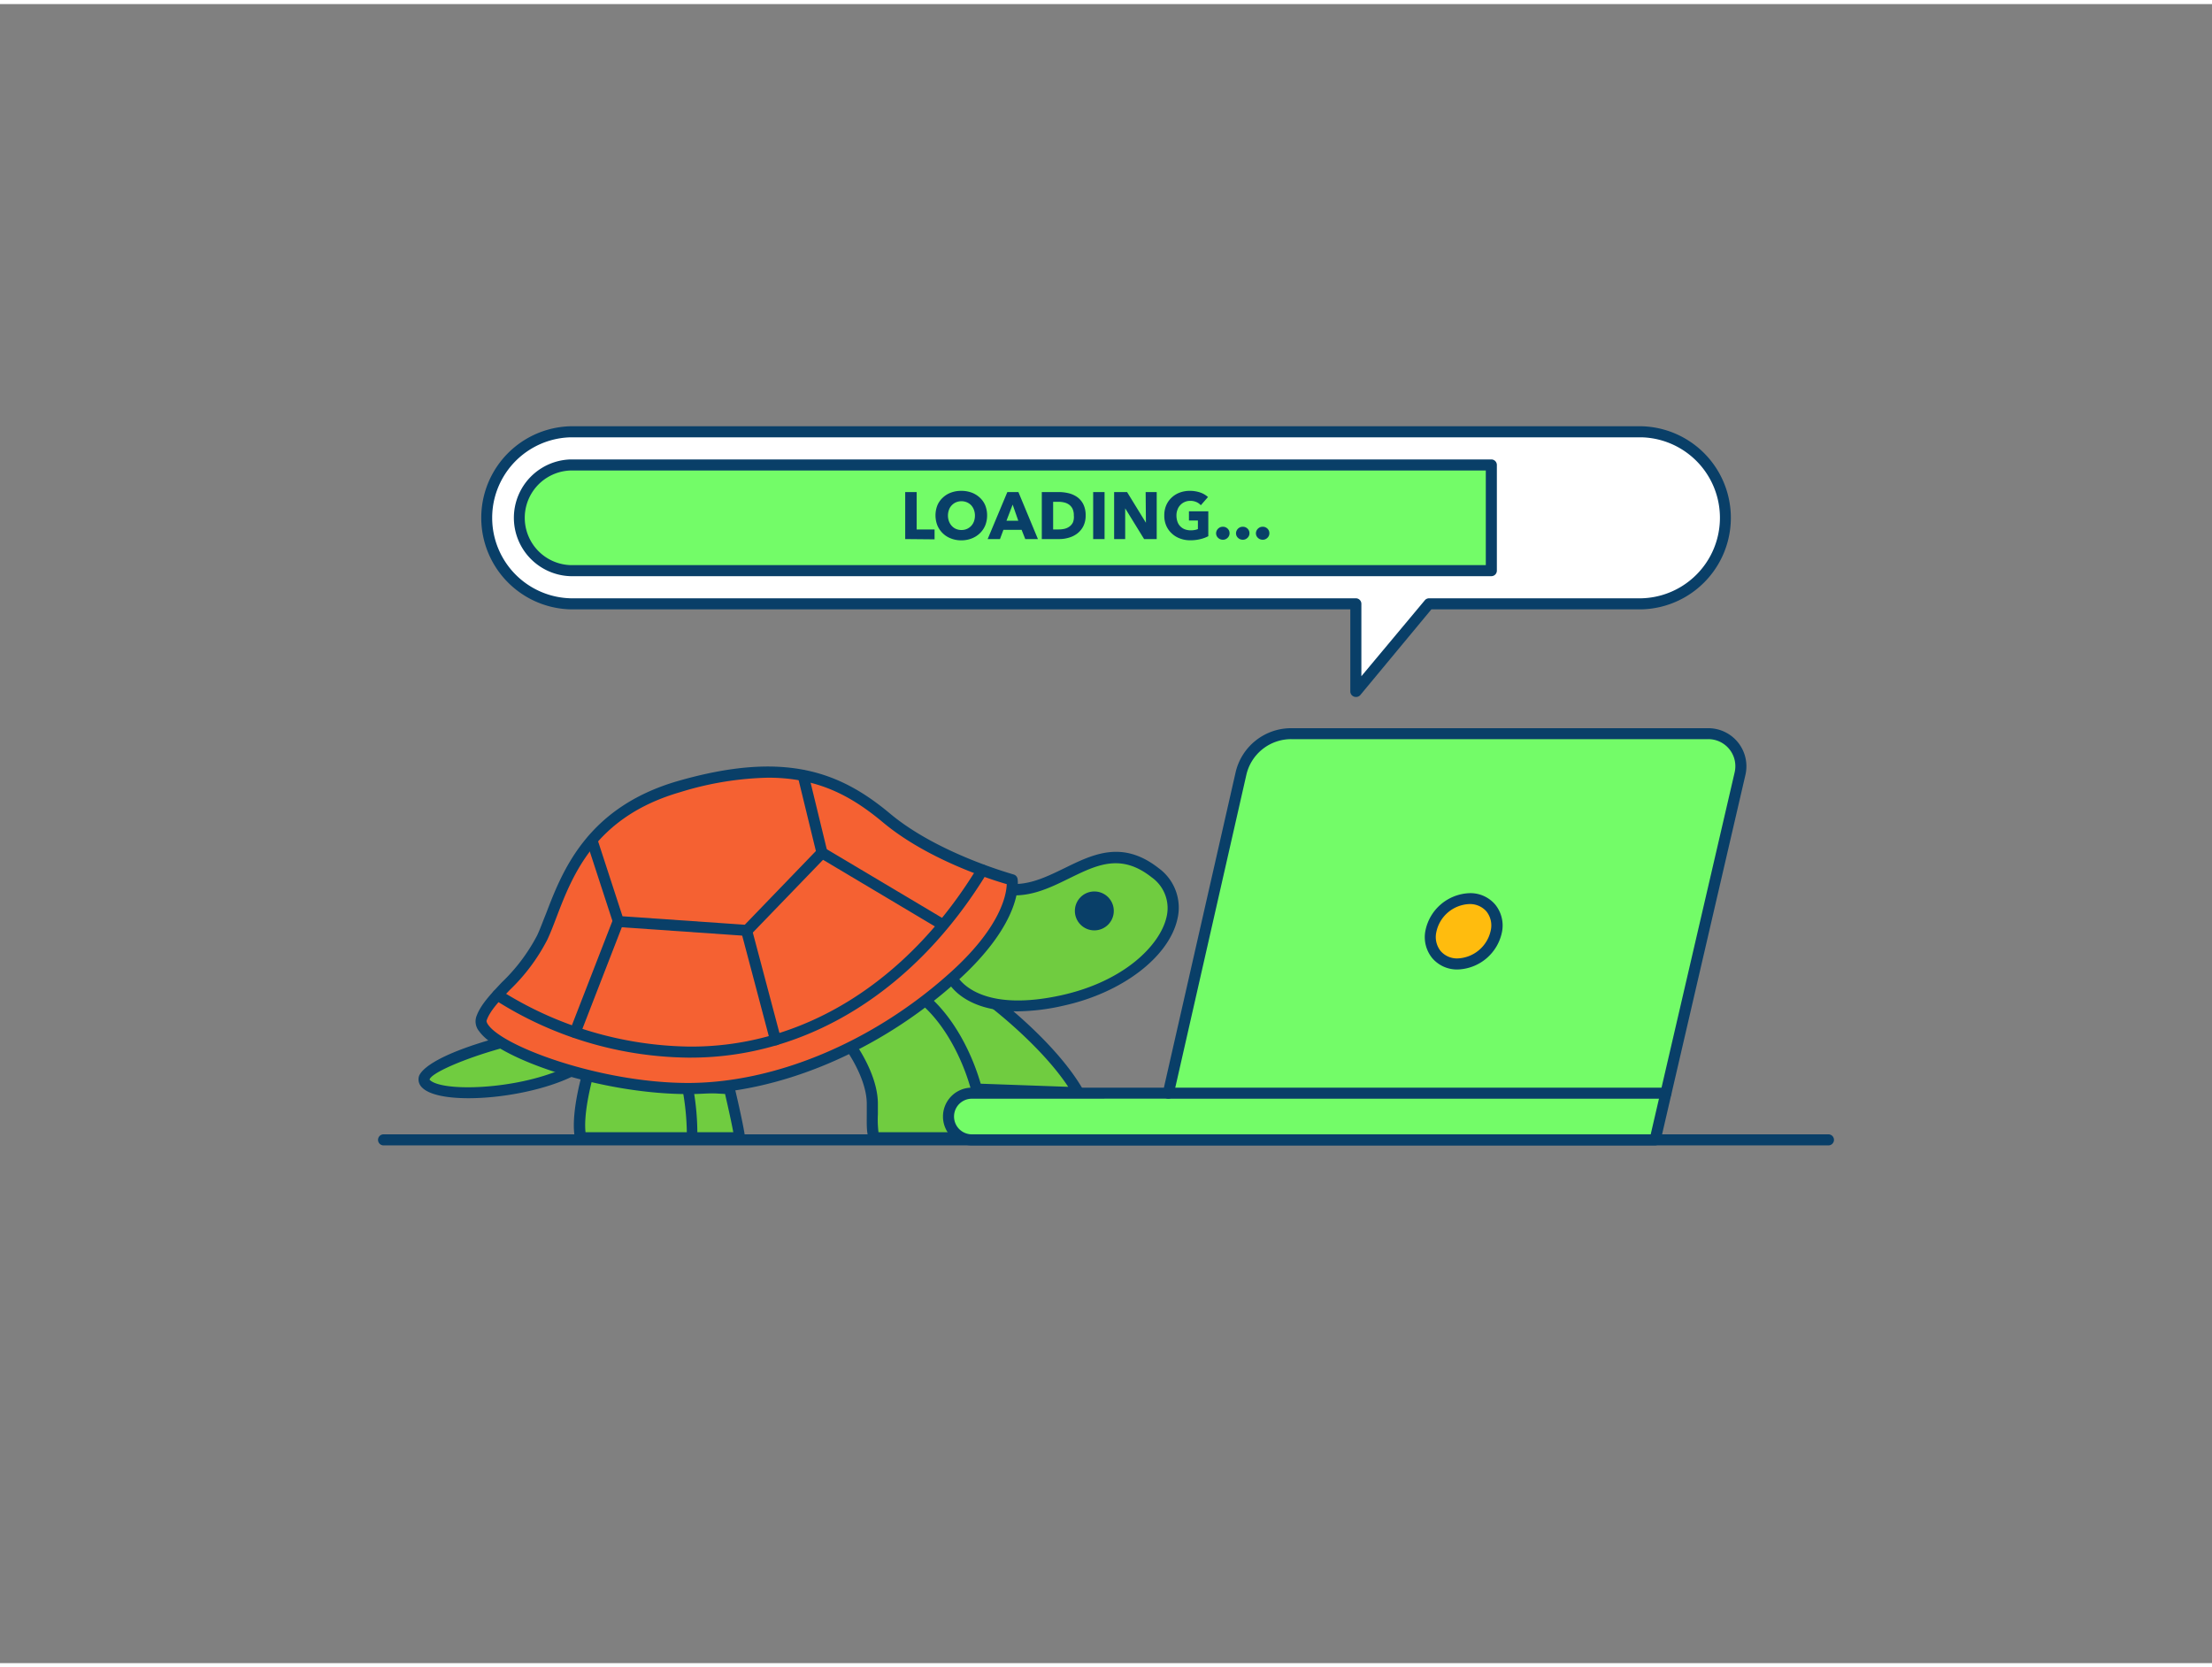 <svg xmlns="http://www.w3.org/2000/svg" viewBox="0 0 400 300" width="406" height="306" class="illustration"><rect x="0" y="0" width="400" height="300" fill="#808080" stroke="none"/><g id="_128_loading_outline" data-name="#128_loading_outline"><path d="M131.91 196.1s1.49 6.22 1.87 8.88h-15v-9.61Z" fill="#70cc40"/><path d="M133.78 206h-15a1 1 0 0 1-1-1v-9.61a1 1 0 0 1 1.05-1l13.09.72a1 1 0 0 1 .92.77c.06.25 1.51 6.29 1.89 9a1 1 0 0 1-1 1.15Zm-14-2h12.82c-.41-2.23-1.16-5.49-1.49-6.92l-11.29-.63Z" fill="#093f68"/><path d="M179.16 180.16s10.94 8.17 15.82 16.7l-21.26-.76s-5.83-13.5-11.64-15c0 0 7.79-8.31 9.43-8.09s7.65 7.15 7.65 7.15Z" fill="#70cc40"/><path d="m195 197.86-21.26-.76a1 1 0 0 1-.88-.6c-1.57-3.63-6.59-13.29-11-14.39a1 1 0 0 1-.72-.69 1 1 0 0 1 .23-1c5.4-5.77 8.87-8.62 10.3-8.4 1.8.25 6.28 5.17 8.2 7.36 1.11.84 11.24 8.64 16 16.94a1 1 0 0 1-.87 1.5Zm-20.6-2.74 18.77.67c-5.08-7.68-14.48-14.76-14.58-14.83a.75.75 0 0 1-.16-.15c-2.64-3-6-6.38-7-6.75-1 .3-4.51 3.5-7.6 6.71 4.97 2.69 9.43 11.91 10.55 14.35Z" fill="#093f68"/><path d="M172.22 176.14s3.48 7.67 20 4 25.09-16.47 16.7-23.1c-10.76-8.5-17.8 5.71-28.6 2.6Z" fill="#70cc40"/><path d="M184 182.14c-10.05 0-12.6-5.31-12.72-5.59a1 1 0 0 1 0-.85l8.06-16.48a1 1 0 0 1 1.17-.52c4.37 1.26 8.06-.55 12-2.46 5.14-2.52 10.46-5.12 17 0a8.83 8.83 0 0 1 3.39 9.27c-1.58 6.85-10 13.26-20.49 15.58a38.85 38.85 0 0 1-8.41 1.05Zm-10.67-6c1 1.38 5.37 6 18.6 3.09 11.4-2.52 17.83-9.07 19-14.08a6.82 6.82 0 0 0-2.68-7.25c-5.54-4.38-9.87-2.27-14.87.18-3.85 1.89-7.83 3.84-12.57 2.8Zm-1.14 0Z" fill="#093f68"/><path d="M158.14 205h19.26c1.09-5.24-2.62-18.31-10-24.82l-14 7.63s4.4 5.75 4.4 11.06c-.05 3.51-.2 5.01.34 6.13Z" fill="#70cc40"/><path d="M177.4 206h-19.26a1 1 0 0 1-.9-.56c-.53-1.1-.52-2.32-.5-4.74v-1.83c0-4.9-4.15-10.4-4.19-10.45a1 1 0 0 1 .32-1.49l14-7.63a1 1 0 0 1 1.14.13c7.71 6.77 11.54 20.09 10.36 25.77a1 1 0 0 1-.97.8Zm-18.54-2h17.68c.56-5.37-2.91-16.56-9.33-22.6l-12.39 6.75c1.28 1.91 3.93 6.39 3.93 10.72v1.84a19.22 19.22 0 0 0 .11 3.29Z" fill="#093f68"/><path d="M125.16 205a46.68 46.68 0 0 0-.74-8.88l-18.14-2.36s-2.12 7.3-1.28 11.24Z" fill="#70cc40"/><path d="M125.16 206H105a1 1 0 0 1-1-.78c-.92-4.13 1.17-11.43 1.26-11.74a1 1 0 0 1 1.09-.71l18.14 2.36a1 1 0 0 1 .85.81 46.63 46.63 0 0 1 .76 9.13 1 1 0 0 1-.94.93Zm-19.28-2h18.32a45.89 45.89 0 0 0-.65-7L107 194.85c-.44 1.81-1.44 6.15-1.12 9.15Z" fill="#093f68"/><path d="M90.62 187.79s-16.38 4.47-13.63 7.4 17.9 1.89 26.26-2.26Z" fill="#70cc40"/><path d="M84.74 197.85c-4 0-7.22-.63-8.48-2a2 2 0 0 1-.51-1.93c.23-.8 2-3.66 14.6-7.11a1 1 0 0 1 .65 0l12.62 5.19a1 1 0 0 1 .62.89 1 1 0 0 1-.55.94c-5.19 2.57-12.92 4.02-18.95 4.02Zm5.82-9c-6.71 1.87-12.69 4.48-12.88 5.65 2 2.14 14.36 1.88 23-1.52Z" fill="#093f68"/><path d="M183 158.38s-13.73-3.67-22.71-11.18-18.49-11.17-37.54-5.67-21.43 20.33-24.72 27.28-9.53 10.44-11 14.66 19.23 12.63 37.36 12.63 35.71-9.15 47.8-20S183 158.38 183 158.38Z" fill="#f56132"/><path d="M124.42 197.1c-15.72 0-34.21-6.34-37.76-11.34a2.78 2.78 0 0 1-.54-2.62c.75-2.17 2.53-4 4.59-6.21a32.67 32.67 0 0 0 6.43-8.54c.52-1.1 1-2.45 1.58-3.87 2.93-7.65 7.34-19.21 23.77-24 19.41-5.6 29.41-1.7 38.47 5.87 8.69 7.27 22.19 10.93 22.32 11a1 1 0 0 1 .73.79c.05.3 1.24 7.63-11.13 18.69-14.16 12.67-32.27 20.23-48.46 20.23Zm14.49-57.21a57.55 57.55 0 0 0-15.86 2.6c-15.47 4.46-19.51 15-22.46 22.74-.56 1.46-1.09 2.85-1.64 4a34.33 34.33 0 0 1-6.79 9.07c-1.9 2-3.54 3.72-4.16 5.48-.08.24.15.61.29.81 2.88 4.05 20.58 10.5 36.13 10.5 15.71 0 33.33-7.37 47.13-19.7C181 167 182 161 182.05 159.14c-3-.86-14.4-4.5-22.38-11.17-5.86-4.9-11.89-8.08-20.76-8.08Z" fill="#093f68"/><path d="M124.91 190.51h-.5a66.19 66.19 0 0 1-35-10.5 1 1 0 1 1 1.16-1.63 65.48 65.48 0 0 0 33.89 10.13c20.65.23 39.69-11.63 52.32-32.43a1 1 0 0 1 1.37-.34 1 1 0 0 1 .34 1.38c-12.93 21.24-32.42 33.39-53.58 33.39Z" fill="#093f68"/><path d="m135 168.5-23.24-1.61a1 1 0 0 1-.88-.69l-4.77-14.63a1 1 0 0 1 1.9-.62l4.56 14 22.11 1.53 12.86-13.33-3.27-13.43a1 1 0 0 1 1.94-.47l3.4 14a1 1 0 0 1-.25.94l-13.57 14.06a1 1 0 0 1-.79.25Z" fill="#093f68"/><path d="M104 186.94a.89.89 0 0 1-.36-.07 1 1 0 0 1-.58-1.29l7.79-20.06a1 1 0 1 1 1.86.73l-7.78 20.05a1 1 0 0 1-.93.64ZM140.27 188.29a1 1 0 0 1-1-.74l-5.24-19.8a1 1 0 0 1 1.93-.51l5.25 19.8a1 1 0 0 1-.71 1.22ZM170.1 167.24a1.06 1.06 0 0 1-.51-.14l-21.51-12.81a1 1 0 0 1 1-1.72l21.52 12.81a1 1 0 0 1-.52 1.86Z" fill="#093f68"/><circle cx="197.89" cy="163.98" r="3.52" fill="#093f68"/><path d="m224.39 139.21-13.12 57.73h-35.53a4.22 4.22 0 0 0-4.23 4.22 4.22 4.22 0 0 0 4.23 4.22H299.3l15.35-66.23a5.89 5.89 0 0 0-5.74-7.22h-75.39a9.36 9.36 0 0 0-9.13 7.28Z" fill="#73fc68"/><path d="M299.3 206.38H175.74a5.22 5.22 0 1 1 0-10.44h34.73L223.42 139a10.3 10.3 0 0 1 10.1-8.06h75.39a6.89 6.89 0 0 1 6.72 8.44l-15.36 66.24a1 1 0 0 1-.97.76Zm-123.56-8.44a3.22 3.22 0 1 0 0 6.44H298.5l15.18-65.46a4.89 4.89 0 0 0-4.77-6h-75.39a8.31 8.31 0 0 0-8.15 6.5l-13.12 57.73a1 1 0 0 1-1 .78Z" fill="#093f68"/><path d="M296.84 77.34H103.16a15.56 15.56 0 0 0 0 31.11h142v15.84l13.23-15.84h38.43a15.56 15.56 0 0 0 0-31.11Z" fill="#fff"/><path d="M245.18 125.29a1 1 0 0 1-.34-.06 1 1 0 0 1-.66-.94v-14.84h-141a16.56 16.56 0 0 1 0-33.11h193.66a16.56 16.56 0 0 1 0 33.11h-38L246 124.93a1 1 0 0 1-.82.36Zm-142-46.95a14.56 14.56 0 0 0 0 29.11h142a1 1 0 0 1 1 1v13.09l11.47-13.73a1 1 0 0 1 .76-.36h38.43a14.56 14.56 0 0 0 0-29.11Z" fill="#093f68"/><path d="M269.68 83.34H103.16a9.56 9.56 0 0 0 0 19.11h166.52Z" fill="#73fc68"/><path d="M269.68 103.45H103.16a10.56 10.56 0 0 1 0-21.11h166.52a1 1 0 0 1 1 1v19.11a1 1 0 0 1-1 1ZM103.16 84.34a8.56 8.56 0 0 0 0 17.11h165.52V84.34Z" fill="#093f68"/><path d="M163.69 96.74v-8.5h2.07V95H169v1.79ZM178.5 92.46a4.79 4.79 0 0 1-.35 1.84 4.29 4.29 0 0 1-1 1.43 4.44 4.44 0 0 1-1.47.91 5.11 5.11 0 0 1-1.85.33 5 5 0 0 1-1.84-.33 4.24 4.24 0 0 1-1.47-.91 4.29 4.29 0 0 1-1-1.43 5 5 0 0 1 0-3.69 4 4 0 0 1 1-1.39 4.2 4.2 0 0 1 1.47-.89 5.19 5.19 0 0 1 1.84-.31 5.32 5.32 0 0 1 1.85.31 4.39 4.39 0 0 1 1.47.89 4 4 0 0 1 1 1.39 4.77 4.77 0 0 1 .35 1.85Zm-2.2 0a3 3 0 0 0-.18-1 2.49 2.49 0 0 0-.49-.82 2.33 2.33 0 0 0-.77-.54 2.55 2.55 0 0 0-2 0 2.29 2.29 0 0 0-.76.54 2.21 2.21 0 0 0-.5.82 3 3 0 0 0-.18 1 3.06 3.06 0 0 0 .18 1.06 2.56 2.56 0 0 0 .5.83 2.32 2.32 0 0 0 .76.55 2.47 2.47 0 0 0 1 .2 2.38 2.38 0 0 0 1-.2 2.36 2.36 0 0 0 .77-.55 2.39 2.39 0 0 0 .5-.83 3.06 3.06 0 0 0 .17-1.06ZM185.4 96.74l-.66-1.67h-3.29l-.62 1.67h-2.23l3.56-8.5h2l3.53 8.5Zm-2.28-6.23L182 93.43h2.14ZM196.32 92.47a4.25 4.25 0 0 1-.41 1.92 3.91 3.91 0 0 1-1.1 1.34 4.57 4.57 0 0 1-1.53.76 5.92 5.92 0 0 1-1.72.25h-3.17v-8.5h3.07a7.66 7.66 0 0 1 1.78.21 4.61 4.61 0 0 1 1.56.7 3.6 3.6 0 0 1 1.1 1.3 4.41 4.41 0 0 1 .42 2.02Zm-2.14 0a2.68 2.68 0 0 0-.23-1.2 2 2 0 0 0-.62-.75 2.48 2.48 0 0 0-.89-.4 4.4 4.4 0 0 0-1-.12h-1v5h1a4.68 4.68 0 0 0 1.07-.12 2.49 2.49 0 0 0 .9-.42 2 2 0 0 0 .62-.76 2.66 2.66 0 0 0 .15-1.23ZM197.68 96.74v-8.5h2.06v8.5ZM206.89 96.74l-3.42-5.56v5.56h-2v-8.5h2.34l3.41 5.55-.05-5.55h2v8.5ZM217.06 96.75a7.37 7.37 0 0 1-1.81.21 5.15 5.15 0 0 1-1.88-.33 4.29 4.29 0 0 1-1.48-.91 4.11 4.11 0 0 1-1-1.41 4.52 4.52 0 0 1-.35-1.83 4.59 4.59 0 0 1 .35-1.85 4.15 4.15 0 0 1 1-1.41 4.25 4.25 0 0 1 1.46-.89 5.14 5.14 0 0 1 1.81-.31 5.7 5.7 0 0 1 1.88.3 4 4 0 0 1 1.4.82l-1.29 1.48a2.31 2.31 0 0 0-.8-.57 2.62 2.62 0 0 0-1.11-.22 2.35 2.35 0 0 0-1 .2 2.3 2.3 0 0 0-.79.55 2.25 2.25 0 0 0-.52.84 2.81 2.81 0 0 0-.19 1.06 3.4 3.4 0 0 0 .17 1.08 2.24 2.24 0 0 0 1.31 1.4 3 3 0 0 0 1.11.2 3.85 3.85 0 0 0 .69-.06 2.43 2.43 0 0 0 .6-.17v-1.55H215v-1.66h3.5v4.5a6.09 6.09 0 0 1-1.44.53ZM222.34 95.68a1.09 1.09 0 0 1-.36.84 1.15 1.15 0 0 1-.84.34 1.28 1.28 0 0 1-.48-.09 1.14 1.14 0 0 1-.39-.25 1.11 1.11 0 0 1-.26-1.28 1.22 1.22 0 0 1 .26-.38 1.33 1.33 0 0 1 .39-.26 1.28 1.28 0 0 1 .48-.09 1.19 1.19 0 0 1 .84.33 1.12 1.12 0 0 1 .36.84ZM225.94 95.68a1.09 1.09 0 0 1-.36.84 1.15 1.15 0 0 1-.84.34 1.28 1.28 0 0 1-.48-.09 1.14 1.14 0 0 1-.39-.25 1.11 1.11 0 0 1-.26-1.28 1.22 1.22 0 0 1 .26-.38 1.33 1.33 0 0 1 .39-.26 1.28 1.28 0 0 1 .48-.09 1.19 1.19 0 0 1 .84.33 1.12 1.12 0 0 1 .36.84ZM229.54 95.68a1.09 1.09 0 0 1-.36.84 1.15 1.15 0 0 1-.84.34 1.28 1.28 0 0 1-.48-.09 1.14 1.14 0 0 1-.39-.25 1.11 1.11 0 0 1-.26-1.28 1.22 1.22 0 0 1 .26-.38 1.33 1.33 0 0 1 .39-.26 1.28 1.28 0 0 1 .48-.09 1.19 1.19 0 0 1 .84.33 1.12 1.12 0 0 1 .36.84ZM301.25 197.94h-90a1 1 0 0 1 0-2h90a1 1 0 0 1 0 2Z" fill="#093f68"/><ellipse cx="264.66" cy="167.65" rx="6.47" ry="5.4" transform="rotate(-42.42 264.637 167.645)" fill="#ffbc0e"/><path d="M263.59 174.57a5.88 5.88 0 0 1-4.6-2.06 6 6 0 0 1-1.22-5 8.44 8.44 0 0 1 8-6.74 5.86 5.86 0 0 1 4.61 2.06 6 6 0 0 1 1.22 5 8.45 8.45 0 0 1-8.01 6.74Zm2.14-11.83a6.35 6.35 0 0 0-6 5.09 4.07 4.07 0 0 0 .78 3.4 3.91 3.91 0 0 0 3.07 1.34 6.38 6.38 0 0 0 6-5.09 4.06 4.06 0 0 0-.78-3.4 3.94 3.94 0 0 0-3.07-1.34ZM330.64 206.38H69.36a1 1 0 0 1 0-2h261.28a1 1 0 0 1 0 2Z" fill="#093f68"/></g></svg>